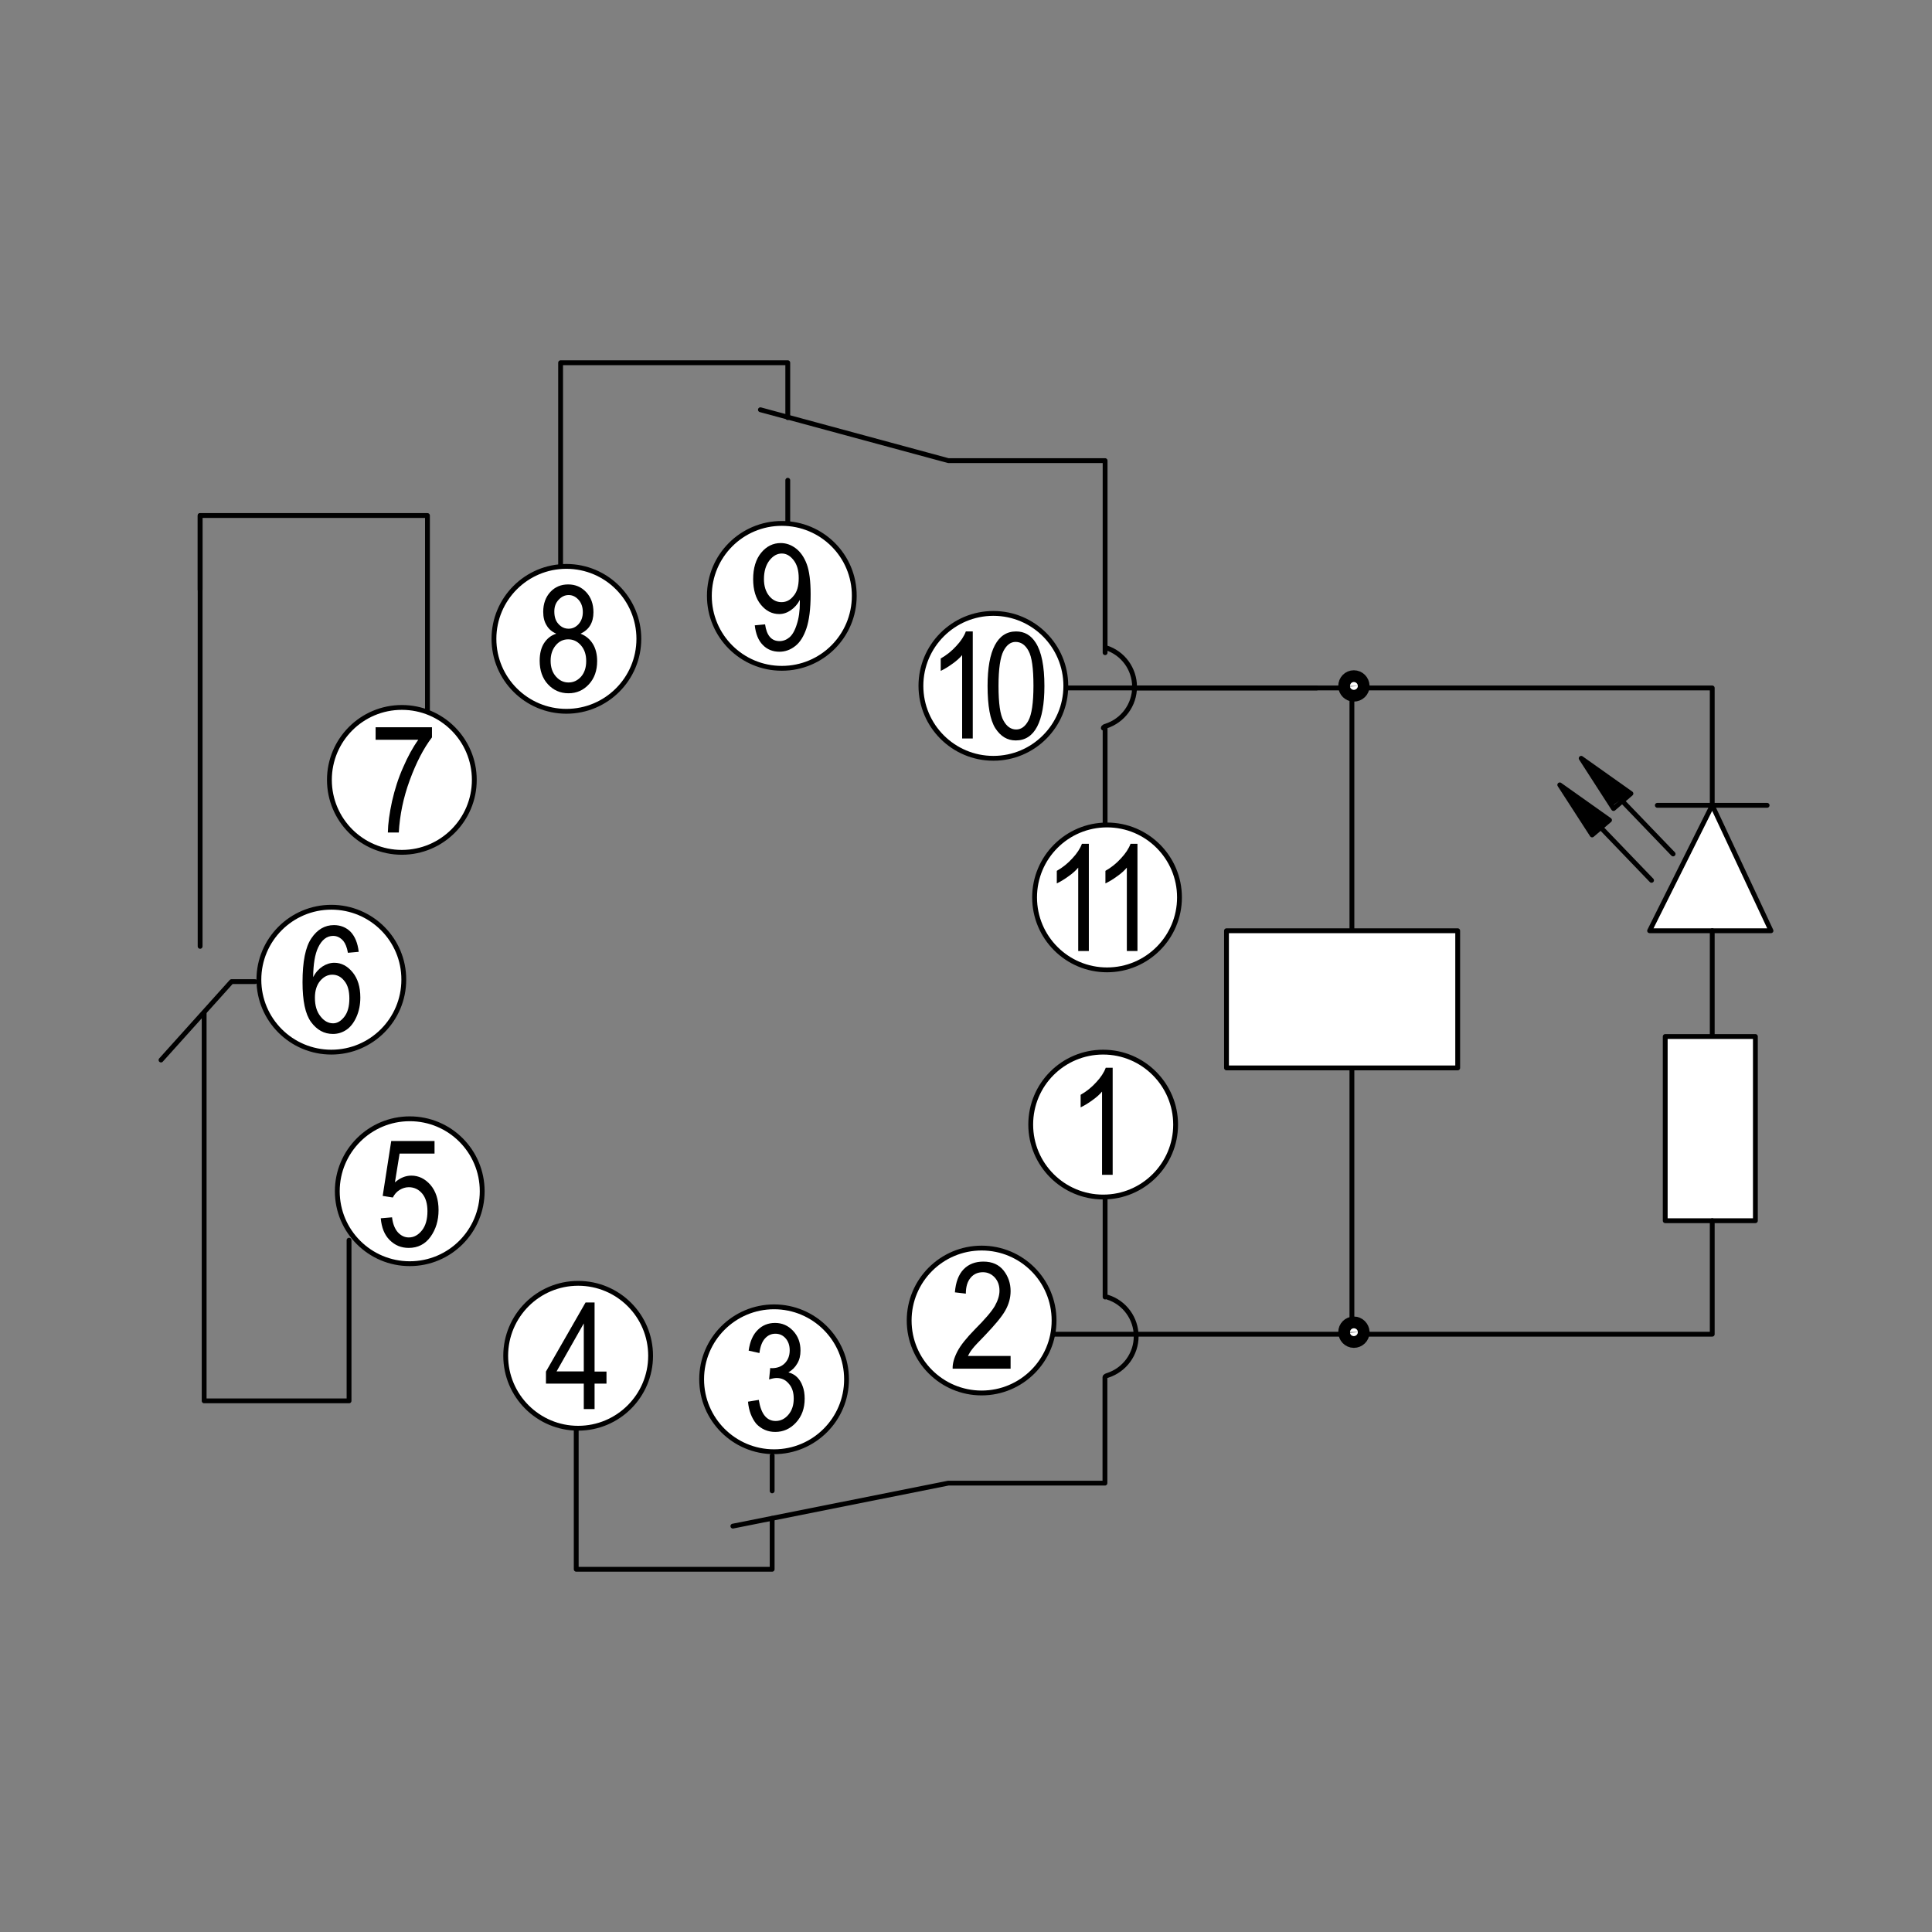 <?xml version="1.0" encoding="utf-8"?>
<!-- Generator: Adobe Illustrator 24.0.1, SVG Export Plug-In . SVG Version: 6.00 Build 0)  -->
<svg version="1.1" id="Слой_1" xmlns="http://www.w3.org/2000/svg" xmlns:xlink="http://www.w3.org/1999/xlink" x="0px" y="0px"
	 width="1200px" height="1200px" viewBox="0 0 1200 1200" enable-background="new 0 0 1200 1200" xml:space="preserve">
<rect x="0" y="0" width="1200" height="1200" fill="#808080" stroke="none"/>
<rect x="1034.3" y="643.8" fill-rule="evenodd" clip-rule="evenodd" fill="#FFFFFF" width="56" height="114.4"/>
<polyline fill="none" stroke="#000000" stroke-width="3" stroke-linecap="round" stroke-linejoin="round" stroke-miterlimit="10" points="
	265.5,441.8 265.5,320.2 124.3,320.2 124.3,587.8 "/>
<polyline fill="none" stroke="#000000" stroke-width="3" stroke-linecap="round" stroke-linejoin="round" stroke-miterlimit="10" points="
	216.8,770.3 216.8,870.1 126.8,870.1 126.8,629.2 "/>
<polyline fill="none" stroke="#000000" stroke-width="3" stroke-linecap="round" stroke-linejoin="round" stroke-miterlimit="10" points="
	158.4,609.7 143.8,609.7 100,658.4 "/>
<line fill="none" stroke="#000000" stroke-width="3" stroke-linecap="round" stroke-linejoin="round" stroke-miterlimit="10" x1="124.3" y1="320.2" x2="124.3" y2="366.4"/>
<polyline fill="none" stroke="#000000" stroke-width="3" stroke-linecap="round" stroke-linejoin="round" stroke-miterlimit="10" points="
	348.2,351.8 348.2,225.3 489.3,225.3 489.3,259.4 "/>
<polyline fill="none" stroke="#000000" stroke-width="3" stroke-linecap="round" stroke-linejoin="round" stroke-miterlimit="10" points="
	472.3,254.5 589,286.1 686.4,286.1 686.4,405.4 "/>
<polyline fill="none" stroke="#000000" stroke-width="3" stroke-linecap="round" stroke-linejoin="round" stroke-miterlimit="10" points="
	662,427.3 1063.5,427.3 1063.5,500.2 "/>
<polyline fill="none" stroke="#000000" stroke-width="3" stroke-linecap="round" stroke-linejoin="round" stroke-miterlimit="10" points="
	654.7,828.7 1063.5,828.7 1063.5,758.2 "/>
<line fill="none" stroke="#000000" stroke-width="3" stroke-linecap="round" stroke-linejoin="round" stroke-miterlimit="10" x1="686.4" y1="512.4" x2="686.4" y2="451.6"/>
<polyline fill="none" stroke="#000000" stroke-width="3" stroke-linecap="round" stroke-linejoin="round" stroke-miterlimit="10" points="
	357.9,887.1 357.9,974.7 479.6,974.7 479.6,943.1 "/>
<path fill="none" stroke="#000000" stroke-width="3" stroke-linecap="round" stroke-linejoin="round" stroke-miterlimit="10" d="
	M455.2,947.9L589,921.2h97.3v-65.7c0-0.7,1-1,1.6-1.2c10.6-3.4,17.8-13.2,17.8-24.3c0-11.1-7.2-21-17.8-24.3"/>
<line fill="none" stroke="#000000" stroke-width="3" stroke-linecap="round" stroke-linejoin="round" stroke-miterlimit="10" x1="686.4" y1="743.6" x2="686.4" y2="805.6"/>
<line fill="none" stroke="#000000" stroke-width="3" stroke-linecap="round" stroke-linejoin="round" stroke-miterlimit="10" x1="489.3" y1="298.3" x2="489.3" y2="325.1"/>
<line fill="none" stroke="#000000" stroke-width="3" stroke-linecap="round" stroke-linejoin="round" stroke-miterlimit="10" x1="479.6" y1="904.1" x2="479.6" y2="926"/>
<line fill="none" stroke="#000000" stroke-width="3" stroke-linecap="round" stroke-linejoin="round" stroke-miterlimit="10" x1="703.4" y1="427.3" x2="817.8" y2="427.3"/>
<line fill="none" stroke="#000000" stroke-width="3" stroke-linecap="round" stroke-linejoin="round" stroke-miterlimit="10" x1="839.7" y1="828.7" x2="839.7" y2="663.3"/>
<line fill="none" stroke="#000000" stroke-width="3" stroke-linecap="round" stroke-linejoin="round" stroke-miterlimit="10" x1="839.7" y1="427.3" x2="839.7" y2="578.1"/>
<line fill="none" stroke="#000000" stroke-width="3" stroke-linecap="round" stroke-linejoin="round" stroke-miterlimit="10" x1="1029.4" y1="500.2" x2="1097.6" y2="500.2"/>
<polygon fill="#FFFFFF" points="1100,578.1 1024.6,578.1 1063.5,500.2 "/>
<polygon fill="none" stroke="#000000" stroke-width="3" stroke-linecap="round" stroke-linejoin="round" stroke-miterlimit="10" points="
	1100,578.1 1024.6,578.1 1063.5,500.2 "/>
<polyline fill="none" stroke="#000000" stroke-width="3" stroke-linecap="round" stroke-linejoin="round" stroke-miterlimit="10" points="
	1063.5,578.1 1063.5,643.8 1034.3,643.8 1090.3,643.8 1090.3,758.2 1034.3,758.2 1034.3,643.8 "/>
<rect x="761.8" y="578.1" fill="#FFFFFF" width="143.6" height="85.2"/>
<rect x="761.8" y="578.1" fill="none" stroke="#000000" stroke-width="3" stroke-linecap="round" stroke-linejoin="round" stroke-miterlimit="10" width="143.6" height="85.2"/>
<path fill="#FFFFFF" d="M617,381c-24.9,0-45,20.2-45,45c0,24.9,20.2,45,45,45c24.9,0,45-20.2,45-45C662,401.2,641.9,381,617,381z"/>
<path fill="none" stroke="#000000" stroke-width="3" stroke-linecap="round" stroke-linejoin="round" stroke-miterlimit="10" d="
	M617,381c-24.9,0-45,20.2-45,45c0,24.9,20.2,45,45,45c24.9,0,45-20.2,45-45C662,401.2,641.9,381,617,381z"/>
<path fill="#FFFFFF" d="M485.6,325.1c-24.9,0-45,20.2-45,45c0,24.9,20.1,45,45,45c24.9,0,45-20.1,45-45
	C530.7,345.2,510.5,325.1,485.6,325.1z"/>
<path fill="none" stroke="#000000" stroke-width="3" stroke-linecap="round" stroke-linejoin="round" stroke-miterlimit="10" d="
	M485.6,325.1c-24.9,0-45,20.2-45,45c0,24.9,20.1,45,45,45c24.9,0,45-20.1,45-45C530.7,345.2,510.5,325.1,485.6,325.1z"/>
<path fill="#FFFFFF" d="M351.8,351.8c-24.9,0-45,20.2-45,45c0,24.9,20.2,45,45,45c24.9,0,45-20.2,45-45
	C396.8,372,376.7,351.8,351.8,351.8z"/>
<path fill="none" stroke="#000000" stroke-width="3" stroke-linecap="round" stroke-linejoin="round" stroke-miterlimit="10" d="
	M351.8,351.8c-24.9,0-45,20.2-45,45c0,24.9,20.2,45,45,45c24.9,0,45-20.2,45-45C396.8,372,376.7,351.8,351.8,351.8z"/>
<path fill="#FFFFFF" d="M249.6,439.4c-24.9,0-45,20.2-45,45c0,24.9,20.2,45,45,45c24.9,0,45-20.2,45-45
	C294.6,459.6,274.5,439.4,249.6,439.4z"/>
<path fill="none" stroke="#000000" stroke-width="3" stroke-linecap="round" stroke-linejoin="round" stroke-miterlimit="10" d="
	M249.6,439.4c-24.9,0-45,20.2-45,45c0,24.9,20.2,45,45,45c24.9,0,45-20.2,45-45C294.6,459.6,274.5,439.4,249.6,439.4z"/>
<path fill="#FFFFFF" d="M205.8,563.5c-24.9,0-45,20.2-45,45c0,24.9,20.2,45,45,45c24.9,0,45-20.2,45-45
	C250.9,583.7,230.7,563.5,205.8,563.5z"/>
<path fill="none" stroke="#000000" stroke-width="3" stroke-linecap="round" stroke-linejoin="round" stroke-miterlimit="10" d="
	M205.8,563.5c-24.9,0-45,20.2-45,45c0,24.9,20.2,45,45,45c24.9,0,45-20.2,45-45C250.9,583.7,230.7,563.5,205.8,563.5z"/>
<path fill="#FFFFFF" d="M254.5,694.9c-24.9,0-45,20.2-45,45c0,24.9,20.2,45,45,45c24.9,0,45-20.2,45-45
	C299.5,715,279.4,694.9,254.5,694.9z"/>
<path fill="none" stroke="#000000" stroke-width="3" stroke-linecap="round" stroke-linejoin="round" stroke-miterlimit="10" d="
	M254.5,694.9c-24.9,0-45,20.2-45,45c0,24.9,20.2,45,45,45c24.9,0,45-20.2,45-45C299.5,715,279.4,694.9,254.5,694.9z"/>
<path fill="#FFFFFF" d="M359.1,797.1c-24.9,0-45,20.2-45,45c0,24.9,20.2,45,45,45c24.9,0,45-20.2,45-45
	C404.1,817.2,384,797.1,359.1,797.1z"/>
<path fill="none" stroke="#000000" stroke-width="3" stroke-linecap="round" stroke-linejoin="round" stroke-miterlimit="10" d="
	M359.1,797.1c-24.9,0-45,20.2-45,45c0,24.9,20.2,45,45,45c24.9,0,45-20.2,45-45C404.1,817.2,384,797.1,359.1,797.1z"/>
<path fill="#FFFFFF" d="M480.8,811.7c-24.9,0-45,20.2-45,45c0,24.9,20.2,45,45,45c24.9,0,45-20.2,45-45
	C525.8,831.8,505.6,811.7,480.8,811.7z"/>
<path fill="none" stroke="#000000" stroke-width="3" stroke-linecap="round" stroke-linejoin="round" stroke-miterlimit="10" d="
	M480.8,811.7c-24.9,0-45,20.2-45,45c0,24.9,20.2,45,45,45c24.9,0,45-20.2,45-45C525.8,831.8,505.6,811.7,480.8,811.7z"/>
<path fill="#FFFFFF" d="M609.7,775.2c-24.9,0-45,20.2-45,45c0,24.9,20.2,45,45,45c24.9,0,45-20.2,45-45
	C654.7,795.3,634.6,775.2,609.7,775.2z"/>
<path fill="none" stroke="#000000" stroke-width="3" stroke-linecap="round" stroke-linejoin="round" stroke-miterlimit="10" d="
	M609.7,775.2c-24.9,0-45,20.2-45,45c0,24.9,20.2,45,45,45c24.9,0,45-20.2,45-45C654.7,795.3,634.6,775.2,609.7,775.2z"/>
<path fill="#FFFFFF" d="M685.2,653.5c-24.9,0-45,20.1-45,45c0,24.9,20.2,45,45,45c24.9,0,45-20.2,45-45
	C730.2,673.7,710,653.5,685.2,653.5z"/>
<path fill="none" stroke="#000000" stroke-width="3" stroke-linecap="round" stroke-linejoin="round" stroke-miterlimit="10" d="
	M685.2,653.5c-24.9,0-45,20.1-45,45c0,24.9,20.2,45,45,45c24.9,0,45-20.2,45-45C730.2,673.7,710,653.5,685.2,653.5z"/>
<path fill="#FFFFFF" d="M687.6,512.4c-24.9,0-45,20.2-45,45c0,24.9,20.2,45,45,45c24.9,0,45-20.2,45-45
	C732.6,532.6,712.5,512.4,687.6,512.4z"/>
<path fill="none" stroke="#000000" stroke-width="3" stroke-linecap="round" stroke-linejoin="round" stroke-miterlimit="10" d="
	M687.6,512.4c-24.9,0-45,20.2-45,45c0,24.9,20.2,45,45,45c24.9,0,45-20.2,45-45C732.6,532.6,712.5,512.4,687.6,512.4z"/>
<path fill="#FFFFFF" d="M840.9,823.8c-2,0-3.6,1.6-3.6,3.6c0,2,1.6,3.7,3.6,3.7c2,0,3.7-1.6,3.7-3.7
	C844.5,825.5,842.9,823.8,840.9,823.8z"/>
<path fill="none" stroke="#000000" stroke-width="12.165" stroke-linecap="round" stroke-linejoin="round" stroke-miterlimit="10" d="
	M840.9,823.8c-2,0-3.6,1.6-3.6,3.6c0,2,1.6,3.7,3.6,3.7c2,0,3.7-1.6,3.7-3.7C844.5,825.5,842.9,823.8,840.9,823.8z"/>
<path fill="#FFFFFF" d="M840.9,422.4c-2,0-3.6,1.6-3.6,3.7c0,2,1.6,3.6,3.6,3.6c2,0,3.7-1.6,3.7-3.6
	C844.5,424,842.9,422.4,840.9,422.4z"/>
<path fill="none" stroke="#000000" stroke-width="12.165" stroke-linecap="round" stroke-linejoin="round" stroke-miterlimit="10" d="
	M840.9,422.4c-2,0-3.6,1.6-3.6,3.7c0,2,1.6,3.6,3.6,3.6c2,0,3.7-1.6,3.7-3.6C844.5,424,842.9,422.4,840.9,422.4z"/>
<path fill="none" stroke="#000000" stroke-width="3" stroke-linecap="round" stroke-linejoin="round" stroke-miterlimit="10" d="
	M685.3,452.2c0-0.7,1-1,1.6-1.2c10.6-3.4,17.8-13.2,17.8-24.4c0-11.1-7.2-21-17.8-24.3"/>
<path d="M496.1,359.1c0-4.7-1-8.4-3.2-11.2c-2.1-2.7-4.5-4.1-7.3-4.1c-2.9,0-5.4,1.4-7.7,4.3c-2.2,2.9-3.4,6.7-3.4,11.6
	c0,4.3,1.1,7.8,3.2,10.4c2.1,2.6,4.7,3.9,7.7,3.9c3,0,5.5-1.3,7.5-3.9C495.1,367.6,496.1,363.9,496.1,359.1 M468.8,388.4l6.4-0.6
	c1,7,4,10.4,9,10.4c2.2,0,4.3-0.8,6.1-2.3c1.8-1.5,3.4-4.2,4.6-8.1c1.3-3.9,1.9-8.4,1.9-13.6v-1.6c-1.4,2.7-3.3,4.8-5.6,6.4
	c-2.3,1.6-4.7,2.4-7.2,2.4c-4.4,0-8.2-1.9-11.4-5.8c-3.2-3.9-4.8-9.2-4.8-15.9c0-6.9,1.7-12.4,5-16.4c3.3-4,7.4-6,12.1-6
	c3.4,0,6.5,1.1,9.4,3.3c2.9,2.2,5.2,5.5,6.8,9.8c1.6,4.3,2.4,10.6,2.4,18.7c0,9.1-0.9,16.1-2.6,21.2c-1.7,5-4,8.7-7,11
	c-2.9,2.3-6.2,3.5-9.8,3.5c-4.1,0-7.6-1.4-10.3-4.2C471,397.8,469.4,393.7,468.8,388.4z"/>
<path d="M342,410.4c0,4.1,1.1,7.3,3.3,9.8c2.2,2.5,4.8,3.7,7.8,3.7c3.1,0,5.6-1.2,7.8-3.6c2.1-2.4,3.2-5.6,3.2-9.7
	c0-4.1-1.1-7.3-3.3-9.8c-2.2-2.5-4.8-3.7-7.9-3.7c-3,0-5.6,1.2-7.7,3.7C343.1,403.3,342,406.5,342,410.4 M344.3,379.8
	c0,3.3,0.8,5.9,2.6,7.8c1.7,1.9,3.8,2.9,6.3,2.9c2.4,0,4.5-1,6.2-2.9c1.7-1.9,2.6-4.4,2.6-7.4c0-3.1-0.9-5.7-2.6-7.6
	c-1.8-2-3.8-3-6.2-3c-2.4,0-4.4,1-6.2,2.9C345.1,374.5,344.3,376.9,344.3,379.8z M345.5,393.6c-2.7-1.2-4.7-2.9-6-5.2
	c-1.4-2.2-2.1-5-2.1-8.4c0-5,1.5-9.1,4.4-12.3c3-3.2,6.7-4.7,11.1-4.7c4.5,0,8.2,1.6,11.2,4.8c3,3.2,4.5,7.4,4.5,12.5
	c0,3.2-0.7,5.9-2,8.1c-1.3,2.2-3.3,3.9-6,5.2c3.3,1.3,5.8,3.4,7.6,6.3c1.8,2.9,2.7,6.5,2.7,10.7c0,5.9-1.7,10.7-5.1,14.4
	c-3.4,3.7-7.6,5.6-12.7,5.6c-5.1,0-9.4-1.9-12.8-5.6c-3.4-3.7-5.1-8.6-5.1-14.6c0-4.4,0.9-8.1,2.7-10.9
	C339.8,396.6,342.3,394.6,345.5,393.6z"/>
<path d="M233.3,459.5v-7.8h35v6.3c-5.2,6.8-9.8,15.7-13.8,26.6c-4,10.9-6.2,21.7-6.8,32.5h-6.8c0.1-5.5,1-12,2.6-19.4
	c1.7-7.4,3.9-14.4,6.9-21.1c2.9-6.7,6-12.4,9.4-17.1H233.3z"/>
<path d="M195.6,619.7c0,4.8,1.1,8.6,3.4,11.5c2.2,2.9,4.9,4.4,7.9,4.4c2.6,0,4.9-1.4,7-4.1c2.1-2.7,3.1-6.5,3.1-11.3
	c0-4.7-1-8.4-3.1-10.9c-2-2.6-4.5-3.9-7.5-3.9c-2.9,0-5.4,1.3-7.6,3.9C196.7,611.9,195.6,615.3,195.6,619.7 M222.8,591.2l-6.7,0.6
	c-0.6-3.4-1.6-5.8-2.8-7.3c-1.8-2.1-3.9-3.2-6.4-3.2c-3.9,0-7,2.4-9.3,7.2c-2,4.2-3,10.3-3.1,18.4c1.5-2.9,3.5-5.1,5.8-6.6
	c2.3-1.5,4.8-2.3,7.4-2.3c4.3,0,8.1,2,11.3,5.9c3.2,3.9,4.8,9.1,4.8,15.7c0,4.4-0.8,8.4-2.4,12c-1.6,3.6-3.7,6.3-6.2,8
	c-2.5,1.7-5.3,2.6-8.4,2.6c-5.5,0-10-2.5-13.6-7.4c-3.6-4.9-5.3-13.2-5.3-24.7c0-12.8,1.8-21.9,5.5-27.3c3.6-5.4,8.3-8.2,14-8.2
	c4.1,0,7.6,1.4,10.4,4.2C220.5,581.7,222.2,585.8,222.8,591.2z"/>
<path d="M236.5,756.7l7-0.6c0.5,4.2,1.8,7.3,3.7,9.4c1.9,2,4.1,3.1,6.7,3.1c3.2,0,5.9-1.5,8.2-4.4c2.3-2.9,3.4-6.9,3.4-11.9
	c0-4.7-1.1-8.4-3.3-11c-2.2-2.6-5-3.9-8.3-3.9c-2,0-3.9,0.6-5.7,1.7c-1.8,1.1-3.2,2.7-4.2,4.7l-6.3-1l5.3-34.1h26.9v7.8h-21.7
	l-2.9,17.9c3.2-2.8,6.6-4.2,10.2-4.2c4.5,0,8.5,1.9,11.9,5.8c3.3,3.9,5,9.1,5,15.6c0,6.5-1.7,12-5,16.6c-3.3,4.6-7.9,6.9-13.5,6.9
	c-4.7,0-8.6-1.6-11.9-4.9C238.8,767,237,762.5,236.5,756.7"/>
<path d="M362.6,851.9V822l-16.9,29.8H362.6z M362.6,875.2v-15.8h-23.5v-7.5l24.6-42.9h5.6v42.9h7.4v7.5h-7.4v15.8H362.6z"/>
<path d="M464.6,870.6l6.7-1.1c1.4,8.8,4.9,13.1,10.5,13.1c3,0,5.7-1.3,7.9-3.9c2.2-2.6,3.3-5.9,3.3-10c0-3.9-1-7-3.1-9.3
	c-2-2.4-4.5-3.5-7.5-3.5c-1.3,0-2.8,0.3-4.7,0.9l0.7-7.1l1,0.1c3.3,0,6-1,8-3c2-2,3.1-4.7,3.1-8.1c0-3.1-0.9-5.6-2.6-7.5
	c-1.7-1.9-3.8-2.8-6.3-2.8c-2.6,0-4.7,1-6.5,3c-1.8,2-2.9,5-3.4,9l-6.7-1.5c0.8-5.7,2.7-10,5.7-12.9c2.9-2.9,6.5-4.3,10.7-4.3
	c4.4,0,8.1,1.6,11.2,4.9c3.1,3.3,4.6,7.3,4.6,12.3c0,3-0.6,5.7-2,8c-1.3,2.3-3.1,4.1-5.5,5.5c2.2,0.6,4,1.6,5.4,3
	c1.4,1.4,2.6,3.2,3.4,5.5c0.9,2.3,1.3,4.9,1.3,7.8c0,6.1-1.8,11-5.4,14.9c-3.6,3.9-7.9,5.8-12.9,5.8c-4.6,0-8.6-1.7-11.8-5.1
	C466.9,880.8,465.1,876.3,464.6,870.6"/>
<path d="M627.7,842.3v7.8h-36c-0.1-3.2,0.9-6.7,2.9-10.6c2-3.9,5.7-8.5,11-13.9c6.2-6.2,10.3-11,12.3-14.4c1.9-3.4,2.9-6.6,2.9-9.5
	c0-3.4-1-6.1-3-8.3c-2-2.1-4.4-3.2-7.3-3.2c-3.1,0-5.7,1.1-7.6,3.4c-2,2.3-3,5.6-3,9.9l-6.8-0.8c0.5-6.3,2.3-11.1,5.4-14.3
	c3.1-3.2,7.2-4.8,12.3-4.8c5.5,0,9.7,1.9,12.6,5.6c2.9,3.7,4.3,8,4.3,12.7c0,4.2-1.1,8.2-3.3,12.1c-2.2,3.9-6.5,9-12.7,15.5
	c-4,4.1-6.6,6.8-7.7,8.3c-1.2,1.5-2.1,3-2.8,4.4H627.7z"/>
<path d="M691.2,729.7h-6.7V678c-1.5,1.8-3.6,3.7-6.2,5.5c-2.6,1.9-5,3.3-7.1,4.3V680c3.7-2.1,6.9-4.7,9.7-7.8c2.8-3,4.8-6,5.9-9h4.3
	V729.7z"/>
<path d="M676.4,590.7h-6.7v-51.8c-1.5,1.8-3.6,3.7-6.2,5.5c-2.6,1.9-5,3.3-7.1,4.3v-7.8c3.7-2.1,6.9-4.7,9.7-7.8c2.8-3,4.8-6,5.9-9
	h4.3V590.7z"/>
<path d="M706.6,590.7h-6.7v-51.8c-1.5,1.8-3.6,3.7-6.2,5.5c-2.6,1.9-5,3.3-7.1,4.3v-7.8c3.7-2.1,6.9-4.7,9.7-7.8c2.8-3,4.8-6,5.9-9
	h4.3V590.7z"/>
<path d="M604.3,458.7h-6.7v-51.8c-1.5,1.8-3.6,3.7-6.2,5.5c-2.6,1.9-5,3.3-7.1,4.3V409c3.7-2.1,6.9-4.7,9.7-7.8c2.8-3,4.8-6,5.9-9
	h4.3V458.7z"/>
<path d="M620.2,426c0,10.8,1,18,3.1,21.6c2,3.7,4.7,5.5,7.9,5.5c3,0,5.6-1.8,7.6-5.6c2-3.7,3.1-10.9,3.1-21.6c0-10.8-1-18-3.1-21.7
	c-2-3.7-4.7-5.5-8-5.5c-3,0-5.5,1.8-7.5,5.6C621.3,408.2,620.2,415.3,620.2,426 M613.4,426c0-11.1,1.5-19.5,4.5-25.2
	c3-5.7,7.4-8.6,13.2-8.6c5.2,0,9.2,2.3,12.2,7c3.6,5.6,5.4,14.6,5.4,26.9c0,11.1-1.5,19.4-4.5,25.2c-3,5.7-7.4,8.6-13.3,8.6
	c-5.2,0-9.4-2.5-12.7-7.6C615,447.2,613.4,438.5,613.4,426z"/>
<polyline fill="none" stroke="#000000" stroke-width="3" stroke-linecap="round" stroke-linejoin="round" stroke-miterlimit="10" points="
	1039.2,530.4 982.1,471 1002.2,502.2 1013,492.9 982.1,471 "/>
<polyline fill="none" stroke="#000000" stroke-width="3" stroke-linecap="round" stroke-linejoin="round" stroke-miterlimit="10" points="
	1025.8,546.8 968.8,487.5 988.9,518.6 999.7,509.4 968.8,487.5 "/>
<polygon points="972.6,491.5 988.7,517.1 999.7,509.4 "/>
<polygon points="985.6,474.6 1001.7,500.3 1012.7,492.5 "/>
</svg>
